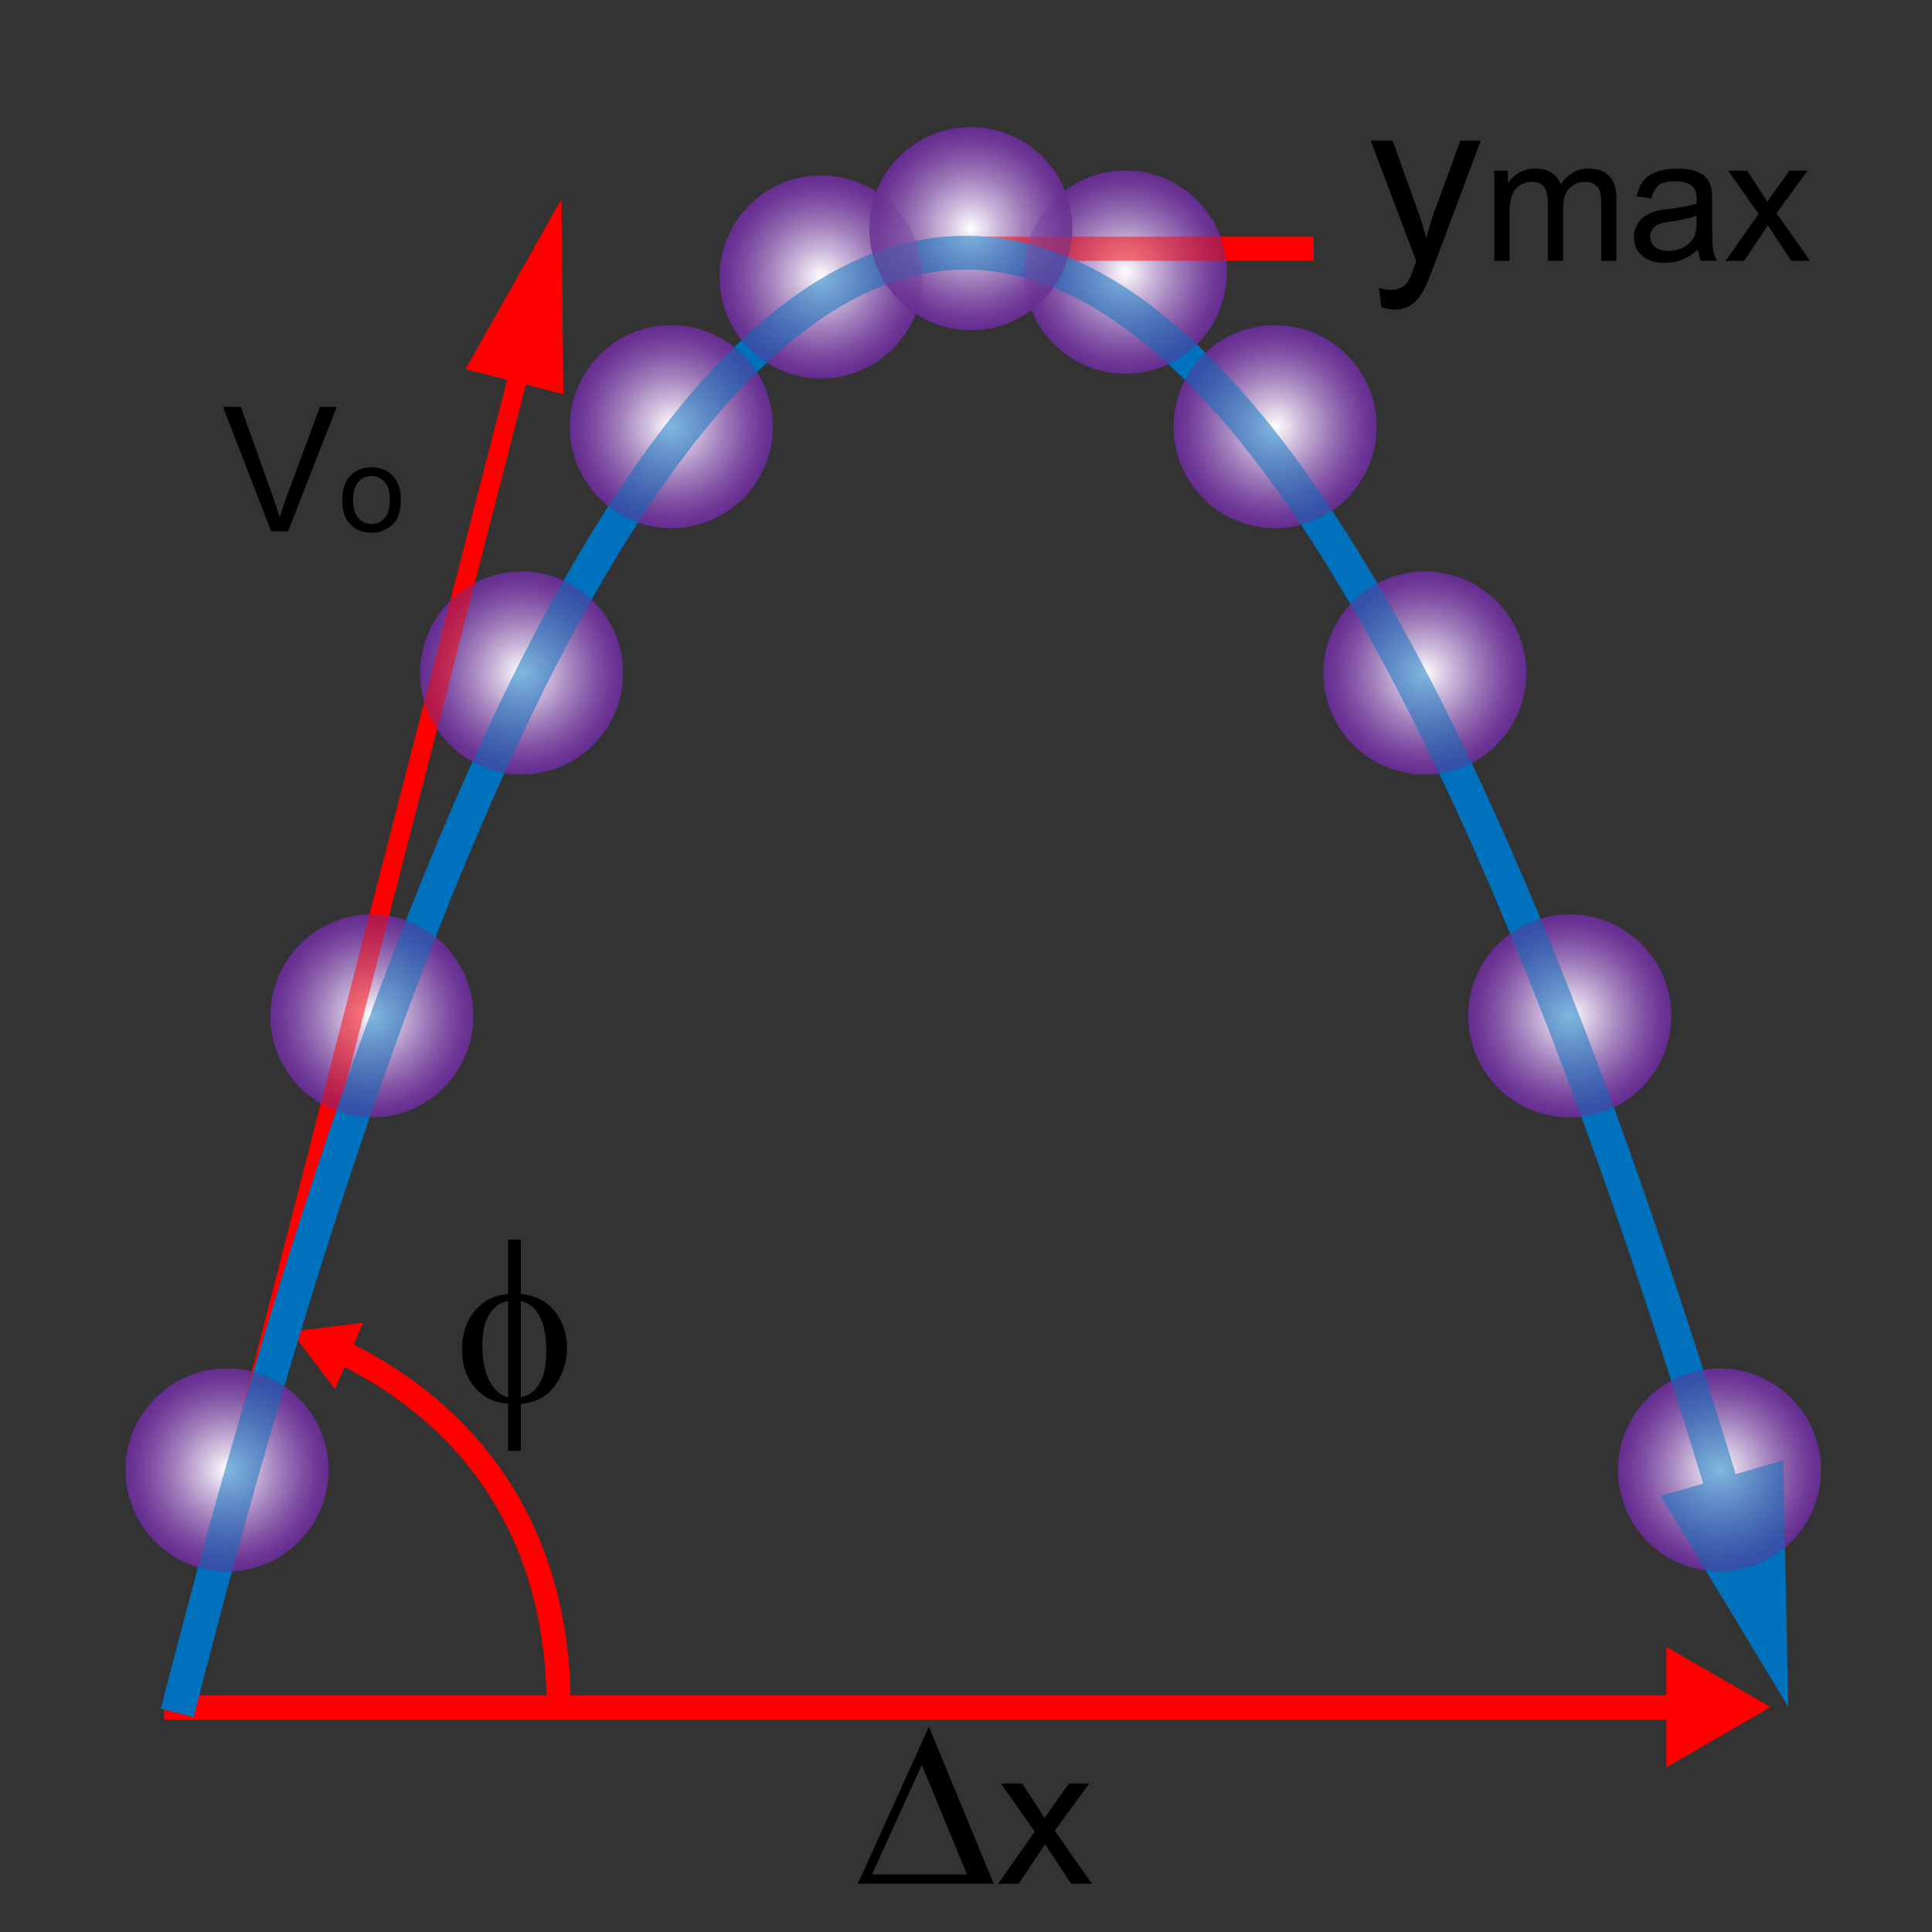 <?xml version="1.0" encoding="utf-8"?>
<!-- Generator: Adobe Illustrator 15.0.2, SVG Export Plug-In . SVG Version: 6.00 Build 0)  -->
<!DOCTYPE svg PUBLIC "-//W3C//DTD SVG 1.1//EN" "http://www.w3.org/Graphics/SVG/1.1/DTD/svg11.dtd">
<svg version="1.1" xmlns="http://www.w3.org/2000/svg" xmlns:xlink="http://www.w3.org/1999/xlink" x="0px" y="0px" width="400px"
	 height="400px" viewBox="0 0 400 400" enable-background="new 0 0 400 400" xml:space="preserve">
<rect x="0" y="0" width="400" height="400" fill="#333333" stroke="none"/>
<g id="Layer_2">
	<radialGradient id="SVGID_1_" cx="356" cy="304.334" r="21" gradientUnits="userSpaceOnUse">
		<stop  offset="0" style="stop-color:#FFFFFF"/>
		<stop  offset="0.249" style="stop-color:#CFBDDD"/>
		<stop  offset="0.509" style="stop-color:#A280BC"/>
		<stop  offset="0.731" style="stop-color:#8253A5"/>
		<stop  offset="0.901" style="stop-color:#6D3796"/>
		<stop  offset="1" style="stop-color:#662D91"/>
	</radialGradient>
	<circle fill="url(#SVGID_1_)" cx="356" cy="304.334" r="21"/>
	<radialGradient id="SVGID_2_" cx="47" cy="304.334" r="21" gradientUnits="userSpaceOnUse">
		<stop  offset="0" style="stop-color:#FFFFFF"/>
		<stop  offset="0.249" style="stop-color:#CFBDDD"/>
		<stop  offset="0.509" style="stop-color:#A280BC"/>
		<stop  offset="0.731" style="stop-color:#8253A5"/>
		<stop  offset="0.901" style="stop-color:#6D3796"/>
		<stop  offset="1" style="stop-color:#662D91"/>
	</radialGradient>
	<circle fill="url(#SVGID_2_)" cx="47" cy="304.334" r="21"/>
	<radialGradient id="SVGID_3_" cx="325" cy="210.334" r="21" gradientUnits="userSpaceOnUse">
		<stop  offset="0" style="stop-color:#FFFFFF"/>
		<stop  offset="0.249" style="stop-color:#CFBDDD"/>
		<stop  offset="0.509" style="stop-color:#A280BC"/>
		<stop  offset="0.731" style="stop-color:#8253A5"/>
		<stop  offset="0.901" style="stop-color:#6D3796"/>
		<stop  offset="1" style="stop-color:#662D91"/>
	</radialGradient>
	<circle fill="url(#SVGID_3_)" cx="325" cy="210.334" r="21"/>
	<radialGradient id="SVGID_4_" cx="77" cy="210.334" r="21" gradientUnits="userSpaceOnUse">
		<stop  offset="0" style="stop-color:#FFFFFF"/>
		<stop  offset="0.249" style="stop-color:#CFBDDD"/>
		<stop  offset="0.509" style="stop-color:#A280BC"/>
		<stop  offset="0.731" style="stop-color:#8253A5"/>
		<stop  offset="0.901" style="stop-color:#6D3796"/>
		<stop  offset="1" style="stop-color:#662D91"/>
	</radialGradient>
	<circle fill="url(#SVGID_4_)" cx="77" cy="210.334" r="21"/>
	<radialGradient id="SVGID_5_" cx="295" cy="139.334" r="21" gradientUnits="userSpaceOnUse">
		<stop  offset="0" style="stop-color:#FFFFFF"/>
		<stop  offset="0.249" style="stop-color:#CFBDDD"/>
		<stop  offset="0.509" style="stop-color:#A280BC"/>
		<stop  offset="0.731" style="stop-color:#8253A5"/>
		<stop  offset="0.901" style="stop-color:#6D3796"/>
		<stop  offset="1" style="stop-color:#662D91"/>
	</radialGradient>
	<circle fill="url(#SVGID_5_)" cx="295" cy="139.334" r="21"/>
	<radialGradient id="SVGID_6_" cx="108" cy="139.334" r="21" gradientUnits="userSpaceOnUse">
		<stop  offset="0" style="stop-color:#FFFFFF"/>
		<stop  offset="0.249" style="stop-color:#CFBDDD"/>
		<stop  offset="0.509" style="stop-color:#A280BC"/>
		<stop  offset="0.731" style="stop-color:#8253A5"/>
		<stop  offset="0.901" style="stop-color:#6D3796"/>
		<stop  offset="1" style="stop-color:#662D91"/>
	</radialGradient>
	<circle fill="url(#SVGID_6_)" cx="108" cy="139.334" r="21"/>
	<radialGradient id="SVGID_7_" cx="264" cy="88.334" r="21" gradientUnits="userSpaceOnUse">
		<stop  offset="0" style="stop-color:#FFFFFF"/>
		<stop  offset="0.249" style="stop-color:#CFBDDD"/>
		<stop  offset="0.509" style="stop-color:#A280BC"/>
		<stop  offset="0.731" style="stop-color:#8253A5"/>
		<stop  offset="0.901" style="stop-color:#6D3796"/>
		<stop  offset="1" style="stop-color:#662D91"/>
	</radialGradient>
	<circle fill="url(#SVGID_7_)" cx="264" cy="88.334" r="21"/>
	<radialGradient id="SVGID_8_" cx="139" cy="88.334" r="21" gradientUnits="userSpaceOnUse">
		<stop  offset="0" style="stop-color:#FFFFFF"/>
		<stop  offset="0.249" style="stop-color:#CFBDDD"/>
		<stop  offset="0.509" style="stop-color:#A280BC"/>
		<stop  offset="0.731" style="stop-color:#8253A5"/>
		<stop  offset="0.901" style="stop-color:#6D3796"/>
		<stop  offset="1" style="stop-color:#662D91"/>
	</radialGradient>
	<circle fill="url(#SVGID_8_)" cx="139" cy="88.334" r="21"/>
	<radialGradient id="SVGID_9_" cx="170" cy="57.334" r="21" gradientUnits="userSpaceOnUse">
		<stop  offset="0" style="stop-color:#FFFFFF"/>
		<stop  offset="0.249" style="stop-color:#CFBDDD"/>
		<stop  offset="0.509" style="stop-color:#A280BC"/>
		<stop  offset="0.731" style="stop-color:#8253A5"/>
		<stop  offset="0.901" style="stop-color:#6D3796"/>
		<stop  offset="1" style="stop-color:#662D91"/>
	</radialGradient>
	<circle fill="url(#SVGID_9_)" cx="170" cy="57.334" r="21"/>
	<radialGradient id="SVGID_10_" cx="233" cy="56.334" r="21" gradientUnits="userSpaceOnUse">
		<stop  offset="0" style="stop-color:#FFFFFF"/>
		<stop  offset="0.249" style="stop-color:#CFBDDD"/>
		<stop  offset="0.509" style="stop-color:#A280BC"/>
		<stop  offset="0.731" style="stop-color:#8253A5"/>
		<stop  offset="0.901" style="stop-color:#6D3796"/>
		<stop  offset="1" style="stop-color:#662D91"/>
	</radialGradient>
	<circle fill="url(#SVGID_10_)" cx="233" cy="56.334" r="21"/>
	<radialGradient id="SVGID_11_" cx="201" cy="47.334" r="21" gradientUnits="userSpaceOnUse">
		<stop  offset="0" style="stop-color:#FFFFFF"/>
		<stop  offset="0.249" style="stop-color:#CFBDDD"/>
		<stop  offset="0.509" style="stop-color:#A280BC"/>
		<stop  offset="0.731" style="stop-color:#8253A5"/>
		<stop  offset="0.901" style="stop-color:#6D3796"/>
		<stop  offset="1" style="stop-color:#662D91"/>
	</radialGradient>
	<circle fill="url(#SVGID_11_)" cx="201" cy="47.334" r="21"/>
</g>
<g id="Layer_3">
	<g>
		<linearGradient id="SVGID_12_" gradientUnits="userSpaceOnUse" x1="34" y1="354" x2="367" y2="354">
			<stop  offset="0" style="stop-color:#FFFFFF"/>
			<stop  offset="0.038" style="stop-color:#FFF3F4"/>
			<stop  offset="0.209" style="stop-color:#FFC3C5"/>
			<stop  offset="0.379" style="stop-color:#FF9B9E"/>
			<stop  offset="0.546" style="stop-color:#FF7C80"/>
			<stop  offset="0.707" style="stop-color:#FF666A"/>
			<stop  offset="0.861" style="stop-color:#FF595D"/>
			<stop  offset="1" style="stop-color:#FF5459"/>
		</linearGradient>
		<line fill="url(#SVGID_12_)" x1="34" y1="354" x2="367" y2="354"/>
		<g>
			<line fill="none" stroke="#FF0000" stroke-width="5" stroke-miterlimit="10" x1="34" y1="353.5" x2="349" y2="353.5"/>
			<g>
				<polygon fill="#FF0000" points="345,365.895 366.588,353.432 345,340.966 				"/>
			</g>
		</g>
	</g>
	<g>
		<g>
			<path fill="none" stroke="#FF0000" stroke-width="5" stroke-miterlimit="10" d="M115.667,352
				c-0.58-39.754-22.886-61.573-45.364-72.274"/>
			<g>
				<polygon fill="#FF0000" points="75.157,273.838 60.317,275.705 69.354,287.624 				"/>
			</g>
		</g>
	</g>
	<g>
		<g>
			<line fill="none" stroke="#FF0000" stroke-width="4" stroke-miterlimit="10" x1="36" y1="354.667" x2="108.715" y2="72.22"/>
			<g>
				<polygon fill="#FF0000" points="116.64,81.626 116.248,41.226 96.382,76.411 				"/>
			</g>
		</g>
	</g>
	<line fill="none" stroke="#FF0000" stroke-width="5" stroke-miterlimit="10" x1="200" y1="51.5" x2="272" y2="51.5"/>
	<g>
		<g>
			<path fill="none" stroke="#0071BC" stroke-width="7" stroke-miterlimit="10" d="M36.697,354.641
				C141.201-54.475,255.978-29.091,358.583,314.804"/>
			<g>
				<polygon fill="#0071BC" points="343.817,309.7 370.244,353.395 369.209,302.337 				"/>
			</g>
		</g>
	</g>
	<g>
		<path d="M56.143,110l-9.984-25.77h3.691l6.697,18.721c0.539,1.5,0.99,2.906,1.354,4.219c0.398-1.406,0.861-2.813,1.389-4.219
			L66.25,84.23h3.48L59.641,110H56.143z"/>
		<path d="M70.842,103.518c0-2.4,0.667-4.179,2.002-5.334c1.115-0.96,2.474-1.44,4.077-1.44c1.782,0,3.239,0.584,4.37,1.752
			c1.131,1.167,1.697,2.781,1.697,4.84c0,1.668-0.25,2.98-0.75,3.937c-0.501,0.957-1.229,1.699-2.186,2.228
			c-0.956,0.529-2,0.793-3.131,0.793c-1.815,0-3.282-0.582-4.4-1.746C71.401,107.384,70.842,105.708,70.842,103.518z M73.1,103.518
			c0,1.66,0.362,2.903,1.086,3.729c0.724,0.826,1.636,1.239,2.734,1.239c1.09,0,1.998-0.415,2.722-1.245
			c0.724-0.83,1.086-2.095,1.086-3.796c0-1.603-0.364-2.818-1.093-3.644c-0.728-0.826-1.634-1.239-2.716-1.239
			c-1.099,0-2.01,0.411-2.734,1.233C73.462,100.617,73.1,101.858,73.1,103.518z"/>
	</g>
	<g>
		<path d="M285.977,63.586l-0.469-3.961c0.922,0.25,1.727,0.375,2.414,0.375c0.938,0,1.688-0.156,2.25-0.469s1.023-0.75,1.383-1.313
			c0.266-0.422,0.695-1.469,1.289-3.141c0.078-0.234,0.203-0.578,0.375-1.031l-9.445-24.938h4.547l5.18,14.414
			c0.672,1.828,1.273,3.75,1.805,5.766c0.484-1.938,1.063-3.828,1.734-5.672l5.32-14.508h4.219l-9.469,25.313
			c-1.016,2.734-1.805,4.617-2.367,5.648c-0.75,1.391-1.609,2.41-2.578,3.059s-2.125,0.973-3.469,0.973
			C287.883,64.102,286.977,63.93,285.977,63.586z"/>
		<path d="M309.373,54V35.332h2.83v2.619c0.586-0.914,1.365-1.649,2.338-2.206s2.08-0.835,3.322-0.835
			c1.383,0,2.517,0.287,3.401,0.861s1.509,1.377,1.872,2.408c1.477-2.18,3.398-3.27,5.766-3.27c1.852,0,3.275,0.513,4.271,1.538
			s1.494,2.604,1.494,4.737V54h-3.146V42.24c0-1.266-0.103-2.177-0.308-2.733s-0.577-1.005-1.116-1.345s-1.172-0.51-1.898-0.51
			c-1.313,0-2.402,0.437-3.27,1.31s-1.301,2.271-1.301,4.192V54h-3.164V41.871c0-1.406-0.258-2.461-0.773-3.164
			s-1.359-1.055-2.531-1.055c-0.891,0-1.714,0.234-2.47,0.703s-1.304,1.154-1.644,2.057s-0.51,2.203-0.51,3.902V54H309.373z"/>
		<path d="M351.543,51.697c-1.172,0.996-2.3,1.699-3.384,2.109s-2.247,0.615-3.489,0.615c-2.051,0-3.627-0.501-4.729-1.503
			s-1.652-2.282-1.652-3.841c0-0.914,0.208-1.749,0.624-2.505s0.961-1.362,1.635-1.819s1.433-0.803,2.276-1.037
			c0.621-0.164,1.559-0.322,2.813-0.475c2.555-0.305,4.436-0.668,5.643-1.09c0.012-0.434,0.018-0.709,0.018-0.826
			c0-1.289-0.299-2.197-0.896-2.725c-0.809-0.715-2.01-1.072-3.604-1.072c-1.488,0-2.587,0.261-3.296,0.782
			s-1.233,1.444-1.573,2.769l-3.094-0.422c0.281-1.324,0.744-2.394,1.389-3.208s1.576-1.441,2.795-1.881s2.631-0.659,4.236-0.659
			c1.594,0,2.889,0.188,3.885,0.563s1.729,0.847,2.197,1.415s0.797,1.286,0.984,2.153c0.105,0.539,0.158,1.512,0.158,2.918v4.219
			c0,2.941,0.067,4.802,0.202,5.581s0.401,1.526,0.8,2.241h-3.305C351.848,53.344,351.637,52.576,351.543,51.697z M351.279,44.631
			c-1.148,0.469-2.871,0.867-5.168,1.195c-1.301,0.188-2.221,0.398-2.76,0.633s-0.955,0.577-1.248,1.028s-0.439,0.952-0.439,1.503
			c0,0.844,0.319,1.547,0.958,2.109s1.573,0.844,2.804,0.844c1.219,0,2.303-0.267,3.252-0.8s1.646-1.263,2.092-2.188
			c0.34-0.715,0.51-1.77,0.51-3.164V44.631z"/>
		<path d="M357.273,54l6.82-9.703l-6.311-8.965h3.955l2.865,4.377c0.539,0.832,0.973,1.529,1.301,2.092
			c0.516-0.773,0.99-1.459,1.424-2.057l3.146-4.412h3.779l-6.451,8.789L374.746,54h-3.885l-3.832-5.801l-1.02-1.564L361.105,54
			H357.273z"/>
	</g>
	<g>
		<path d="M107.828,267.898c3.109,0.344,5.48,1.57,7.113,3.68s2.449,4.633,2.449,7.57c0,1.344-0.195,2.645-0.586,3.902
			s-0.902,2.359-1.535,3.305s-1.34,1.727-2.121,2.344s-1.641,1.09-2.578,1.418c-0.656,0.219-1.57,0.398-2.742,0.539v9.703h-2.625
			v-9.703c-2.359-0.234-4.266-0.977-5.719-2.227c-2.547-2.172-3.82-5.195-3.82-9.07c0-1.531,0.195-2.906,0.586-4.125
			s0.918-2.289,1.582-3.211s1.391-1.676,2.18-2.262s1.629-1.027,2.52-1.324c0.641-0.219,1.531-0.398,2.672-0.539v-11.227h2.625
			V267.898z M105.203,269.328c-1.031,0.25-1.82,0.594-2.367,1.031c-0.891,0.703-1.605,1.707-2.145,3.012s-0.809,3.074-0.809,5.309
			c0,2.469,0.316,4.488,0.949,6.059s1.418,2.754,2.355,3.551c0.438,0.391,1.109,0.719,2.016,0.984V269.328z M107.828,289.273
			c0.953-0.219,1.695-0.531,2.227-0.938c0.969-0.75,1.719-1.789,2.25-3.117s0.797-3.18,0.797-5.555c0-2.172-0.242-4.012-0.727-5.52
			s-1.156-2.668-2.016-3.48c-0.563-0.531-1.406-0.977-2.531-1.336V289.273z"/>
	</g>
	<g>
		<path d="M205.734,390h-28.125l14.719-32.508L205.734,390z M200.203,388.078l-9.352-22.664l-10.313,22.664H200.203z"/>
		<path d="M206.66,390l7.578-10.781l-7.012-9.961h4.395l3.184,4.863c0.599,0.925,1.081,1.699,1.445,2.324
			c0.573-0.859,1.101-1.621,1.582-2.285l3.496-4.902h4.199l-7.168,9.766L226.074,390h-4.316l-4.258-6.445l-1.133-1.738L210.918,390
			H206.66z"/>
	</g>
</g>
<g id="Layer_1">
	<radialGradient id="SVGID_13_" cx="356" cy="304.334" r="21" gradientUnits="userSpaceOnUse">
		<stop  offset="0" style="stop-color:#FFFFFF"/>
		<stop  offset="0.249" style="stop-color:#CFBDDD"/>
		<stop  offset="0.509" style="stop-color:#A280BC"/>
		<stop  offset="0.731" style="stop-color:#8253A5"/>
		<stop  offset="0.901" style="stop-color:#6D3796"/>
		<stop  offset="1" style="stop-color:#662D91"/>
	</radialGradient>
	<circle opacity="0.5" fill="url(#SVGID_13_)" cx="356" cy="304.334" r="21"/>
	<radialGradient id="SVGID_14_" cx="47" cy="304.334" r="21" gradientUnits="userSpaceOnUse">
		<stop  offset="0" style="stop-color:#FFFFFF"/>
		<stop  offset="0.249" style="stop-color:#CFBDDD"/>
		<stop  offset="0.509" style="stop-color:#A280BC"/>
		<stop  offset="0.731" style="stop-color:#8253A5"/>
		<stop  offset="0.901" style="stop-color:#6D3796"/>
		<stop  offset="1" style="stop-color:#662D91"/>
	</radialGradient>
	<circle opacity="0.5" fill="url(#SVGID_14_)" cx="47" cy="304.334" r="21"/>
	<radialGradient id="SVGID_15_" cx="325" cy="210.334" r="21" gradientUnits="userSpaceOnUse">
		<stop  offset="0" style="stop-color:#FFFFFF"/>
		<stop  offset="0.249" style="stop-color:#CFBDDD"/>
		<stop  offset="0.509" style="stop-color:#A280BC"/>
		<stop  offset="0.731" style="stop-color:#8253A5"/>
		<stop  offset="0.901" style="stop-color:#6D3796"/>
		<stop  offset="1" style="stop-color:#662D91"/>
	</radialGradient>
	<circle opacity="0.5" fill="url(#SVGID_15_)" cx="325" cy="210.334" r="21"/>
	<radialGradient id="SVGID_16_" cx="77" cy="210.334" r="21" gradientUnits="userSpaceOnUse">
		<stop  offset="0" style="stop-color:#FFFFFF"/>
		<stop  offset="0.249" style="stop-color:#CFBDDD"/>
		<stop  offset="0.509" style="stop-color:#A280BC"/>
		<stop  offset="0.731" style="stop-color:#8253A5"/>
		<stop  offset="0.901" style="stop-color:#6D3796"/>
		<stop  offset="1" style="stop-color:#662D91"/>
	</radialGradient>
	<circle opacity="0.5" fill="url(#SVGID_16_)" cx="77" cy="210.334" r="21"/>
	<radialGradient id="SVGID_17_" cx="295" cy="139.334" r="21" gradientUnits="userSpaceOnUse">
		<stop  offset="0" style="stop-color:#FFFFFF"/>
		<stop  offset="0.249" style="stop-color:#CFBDDD"/>
		<stop  offset="0.509" style="stop-color:#A280BC"/>
		<stop  offset="0.731" style="stop-color:#8253A5"/>
		<stop  offset="0.901" style="stop-color:#6D3796"/>
		<stop  offset="1" style="stop-color:#662D91"/>
	</radialGradient>
	<circle opacity="0.5" fill="url(#SVGID_17_)" cx="295" cy="139.334" r="21"/>
	<radialGradient id="SVGID_18_" cx="108" cy="139.334" r="21" gradientUnits="userSpaceOnUse">
		<stop  offset="0" style="stop-color:#FFFFFF"/>
		<stop  offset="0.249" style="stop-color:#CFBDDD"/>
		<stop  offset="0.509" style="stop-color:#A280BC"/>
		<stop  offset="0.731" style="stop-color:#8253A5"/>
		<stop  offset="0.901" style="stop-color:#6D3796"/>
		<stop  offset="1" style="stop-color:#662D91"/>
	</radialGradient>
	<circle opacity="0.5" fill="url(#SVGID_18_)" cx="108" cy="139.334" r="21"/>
	<radialGradient id="SVGID_19_" cx="264" cy="88.334" r="21" gradientUnits="userSpaceOnUse">
		<stop  offset="0" style="stop-color:#FFFFFF"/>
		<stop  offset="0.249" style="stop-color:#CFBDDD"/>
		<stop  offset="0.509" style="stop-color:#A280BC"/>
		<stop  offset="0.731" style="stop-color:#8253A5"/>
		<stop  offset="0.901" style="stop-color:#6D3796"/>
		<stop  offset="1" style="stop-color:#662D91"/>
	</radialGradient>
	<circle opacity="0.5" fill="url(#SVGID_19_)" cx="264" cy="88.334" r="21"/>
	<radialGradient id="SVGID_20_" cx="139" cy="88.334" r="21" gradientUnits="userSpaceOnUse">
		<stop  offset="0" style="stop-color:#FFFFFF"/>
		<stop  offset="0.249" style="stop-color:#CFBDDD"/>
		<stop  offset="0.509" style="stop-color:#A280BC"/>
		<stop  offset="0.731" style="stop-color:#8253A5"/>
		<stop  offset="0.901" style="stop-color:#6D3796"/>
		<stop  offset="1" style="stop-color:#662D91"/>
	</radialGradient>
	<circle opacity="0.5" fill="url(#SVGID_20_)" cx="139" cy="88.334" r="21"/>
	<radialGradient id="SVGID_21_" cx="170" cy="57.334" r="21" gradientUnits="userSpaceOnUse">
		<stop  offset="0" style="stop-color:#FFFFFF"/>
		<stop  offset="0.249" style="stop-color:#CFBDDD"/>
		<stop  offset="0.509" style="stop-color:#A280BC"/>
		<stop  offset="0.731" style="stop-color:#8253A5"/>
		<stop  offset="0.901" style="stop-color:#6D3796"/>
		<stop  offset="1" style="stop-color:#662D91"/>
	</radialGradient>
	<circle opacity="0.5" fill="url(#SVGID_21_)" cx="170" cy="57.334" r="21"/>
	<radialGradient id="SVGID_22_" cx="233" cy="56.334" r="21" gradientUnits="userSpaceOnUse">
		<stop  offset="0" style="stop-color:#FFFFFF"/>
		<stop  offset="0.249" style="stop-color:#CFBDDD"/>
		<stop  offset="0.509" style="stop-color:#A280BC"/>
		<stop  offset="0.731" style="stop-color:#8253A5"/>
		<stop  offset="0.901" style="stop-color:#6D3796"/>
		<stop  offset="1" style="stop-color:#662D91"/>
	</radialGradient>
	<circle opacity="0.5" fill="url(#SVGID_22_)" cx="233" cy="56.334" r="21"/>
	<radialGradient id="SVGID_23_" cx="201" cy="47.334" r="21" gradientUnits="userSpaceOnUse">
		<stop  offset="0" style="stop-color:#FFFFFF"/>
		<stop  offset="0.249" style="stop-color:#CFBDDD"/>
		<stop  offset="0.509" style="stop-color:#A280BC"/>
		<stop  offset="0.731" style="stop-color:#8253A5"/>
		<stop  offset="0.901" style="stop-color:#6D3796"/>
		<stop  offset="1" style="stop-color:#662D91"/>
	</radialGradient>
	<circle opacity="0.5" fill="url(#SVGID_23_)" cx="201" cy="47.334" r="21"/>
</g>
</svg>
